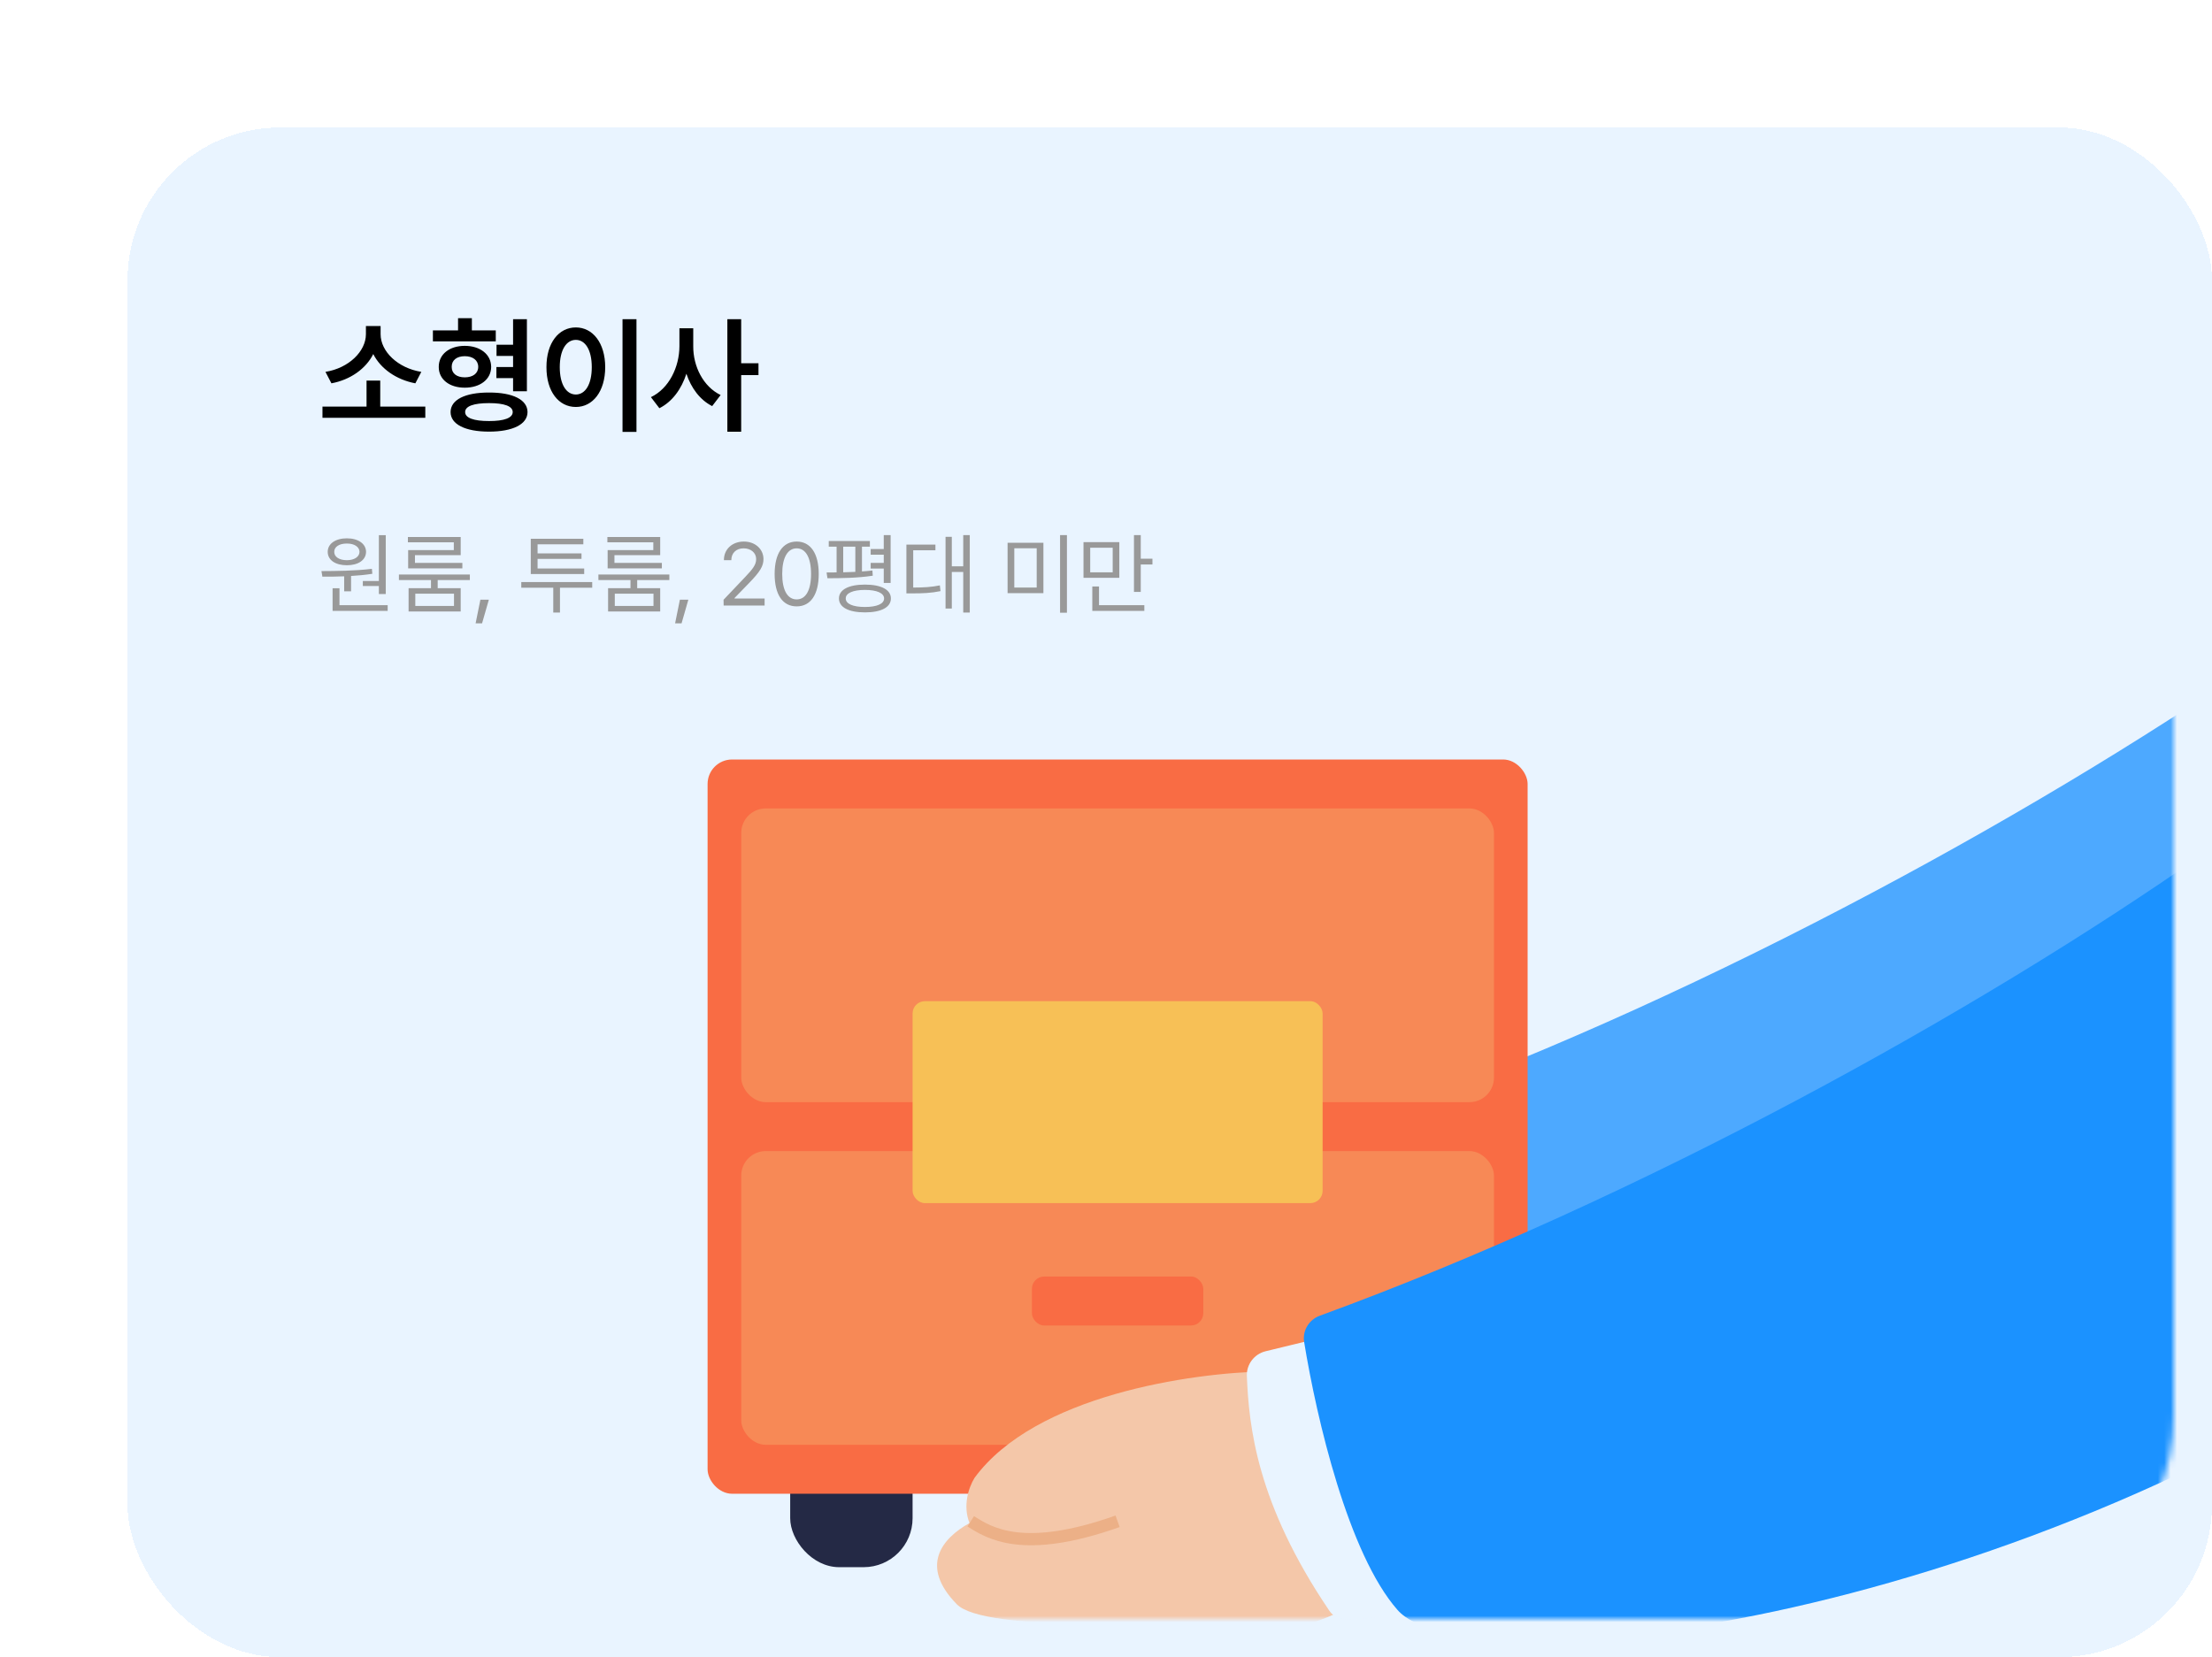 <svg width="347" height="260" viewBox="0 0 347 260" fill="none" xmlns="http://www.w3.org/2000/svg">
<g filter="url(#filter0_d_1_1619)">
<g filter="url(#filter1_di_1_1619)">
<rect x="6" y="6" width="327" height="240" rx="24" fill="#E9F4FF" shape-rendering="crispEdges"/>
<path d="M52.719 49.793V51.551H36.586V49.793H43.5V45.711H45.648V49.793H52.719ZM37.055 44.344C40.746 43.748 43.393 41.102 43.402 38.445V37.156H45.707V38.445C45.707 41.111 48.373 43.748 52.094 44.344L51.156 46.141C48.178 45.574 45.727 43.865 44.555 41.551C43.393 43.855 40.971 45.584 37.992 46.141L37.055 44.344ZM63.773 37.84V39.559H53.91V37.84H57.855V35.926H60.023V37.84H63.773ZM54.828 43.562C54.818 41.59 56.498 40.262 58.91 40.262C61.312 40.262 63.041 41.59 63.051 43.562C63.041 45.525 61.312 46.824 58.91 46.824C56.498 46.824 54.818 45.525 54.828 43.562ZM56.684 50.652C56.684 48.709 58.978 47.576 62.719 47.586C66.449 47.576 68.744 48.709 68.754 50.652C68.744 52.566 66.449 53.719 62.719 53.719C58.978 53.719 56.684 52.566 56.684 50.652ZM56.859 43.562C56.85 44.598 57.66 45.203 58.91 45.203C60.16 45.203 61.02 44.598 61.02 43.562C61.02 42.508 60.16 41.883 58.91 41.883C57.66 41.883 56.85 42.508 56.859 43.562ZM58.969 50.652C58.959 51.57 60.336 52.068 62.719 52.059C65.082 52.068 66.43 51.57 66.43 50.652C66.43 49.715 65.082 49.246 62.719 49.246C60.336 49.246 58.959 49.715 58.969 50.652ZM63.871 45.32V43.582H66.488V41.844H63.891V40.086H66.488V36.082H68.656V47.391H66.488V45.32H63.871ZM85.844 36.082V53.758H83.656V36.082H85.844ZM71.723 43.602C71.713 39.793 73.656 37.371 76.332 37.371C78.978 37.371 80.932 39.793 80.941 43.602C80.932 47.44 78.978 49.852 76.332 49.852C73.656 49.852 71.713 47.44 71.723 43.602ZM73.812 43.602C73.812 46.316 74.838 47.889 76.332 47.898C77.816 47.889 78.832 46.316 78.832 43.602C78.832 40.906 77.816 39.324 76.332 39.324C74.838 39.324 73.812 40.906 73.812 43.602ZM94.75 40.32C94.731 43.475 96.312 46.658 99.047 47.977L97.719 49.715C95.805 48.748 94.428 46.883 93.676 44.637C92.904 47.039 91.459 49.031 89.438 50.047L88.109 48.309C90.951 46.961 92.572 43.582 92.582 40.32V37.508H94.75V40.32ZM100.102 53.738V36.082H102.27V42.996H104.984V44.852H102.27V53.738H100.102Z" fill="black"/>
<path d="M46.514 69.967V79.195H45.434V77.938H42.918V77.158H45.434V69.967H46.514ZM46.815 80.945V81.848H38.174V78.293H39.254V80.945H46.815ZM36.424 75.6C38.693 75.586 41.728 75.572 44.34 75.244L44.408 76.023C43.321 76.194 42.187 76.304 41.072 76.365V78.772H39.992V76.42C38.762 76.475 37.593 76.481 36.574 76.475L36.424 75.6ZM40.416 70.459C42.193 70.459 43.41 71.307 43.424 72.578C43.41 73.877 42.193 74.684 40.416 74.684C38.625 74.684 37.408 73.877 37.408 72.578C37.408 71.307 38.625 70.459 40.416 70.459ZM40.416 71.279C39.227 71.266 38.42 71.799 38.434 72.578C38.42 73.371 39.227 73.891 40.416 73.891C41.565 73.891 42.385 73.371 42.398 72.578C42.385 71.799 41.565 71.266 40.416 71.279ZM59.707 76.133V77.008H54.662V78.279H58.272V81.943H50.096V78.279H53.609V77.008H48.578V76.133H59.707ZM51.148 79.141V81.068H57.219V79.141H51.148ZM58.272 70.254V73.098H51.094V74.314H58.531V75.176H50.027V72.305H57.191V71.088H49.986V70.254H58.272ZM62.688 80.084L61.621 83.803H60.609L61.361 80.084H62.688ZM78.902 77.322V78.211H73.844V82.107H72.791V78.211H67.773V77.322H78.902ZM77.644 75.189V76.064H69.264V70.527H77.508V71.402H70.33V72.824H77.221V73.686H70.33V75.189H77.644ZM91.002 76.133V77.008H85.957V78.279H89.566V81.943H81.391V78.279H84.904V77.008H79.873V76.133H91.002ZM82.443 79.141V81.068H88.514V79.141H82.443ZM89.566 70.254V73.098H82.389V74.314H89.826V75.176H81.322V72.305H88.486V71.088H81.281V70.254H89.566ZM93.982 80.084L92.916 83.803H91.904L92.656 80.084H93.982ZM99.519 81L99.506 80.098L102.883 76.543C104.059 75.299 104.619 74.629 104.619 73.713C104.619 72.701 103.758 72.031 102.65 72.031C101.475 72.031 100.723 72.783 100.723 73.891H99.561C99.547 72.141 100.9 70.965 102.691 70.965C104.482 70.965 105.768 72.168 105.768 73.713C105.768 74.82 105.248 75.682 103.498 77.486L101.229 79.824V79.906H105.945V81H99.519ZM110.977 81.137C108.775 81.137 107.518 79.291 107.518 76.051C107.518 72.838 108.803 70.965 110.977 70.965C113.15 70.965 114.436 72.838 114.436 76.051C114.436 79.291 113.164 81.137 110.977 81.137ZM110.977 80.043C112.398 80.043 113.232 78.607 113.232 76.051C113.232 73.494 112.398 72.031 110.977 72.031C109.555 72.031 108.707 73.494 108.707 76.051C108.707 78.607 109.541 80.043 110.977 80.043ZM122.461 70.883V71.772H121.217V75.654C121.784 75.62 122.331 75.572 122.857 75.504L122.912 76.324C120.547 76.693 117.771 76.721 115.803 76.721L115.666 75.818C116.151 75.818 116.678 75.818 117.238 75.805V71.772H116.008V70.883H122.461ZM125.715 69.953V77.459H124.635V75.203H122.584V74.314H124.635V73.029H122.584V72.141H124.635V69.953H125.715ZM121.682 77.719C124.225 77.719 125.756 78.512 125.756 79.893C125.756 81.287 124.225 82.08 121.682 82.08C119.139 82.08 117.607 81.287 117.607 79.893C117.607 78.512 119.139 77.719 121.682 77.719ZM121.682 78.553C119.809 78.553 118.66 79.059 118.674 79.893C118.66 80.74 119.809 81.232 121.682 81.232C123.555 81.232 124.689 80.74 124.689 79.893C124.689 79.059 123.555 78.553 121.682 78.553ZM118.277 75.791C118.899 75.777 119.542 75.757 120.178 75.723V71.772H118.277V75.791ZM138.129 69.953V82.107H137.104V75.736H135.312V81.478H134.328V70.227H135.312V74.848H137.104V69.953H138.129ZM132.742 71.443V72.332H129.256V78.184C130.931 78.177 132.093 78.115 133.439 77.842L133.535 78.744C132.072 79.045 130.828 79.1 128.969 79.1H128.189V71.443H132.742ZM149.682 71.156V79.059H144.062V71.156H149.682ZM145.115 72.018V78.184H148.629V72.018H145.115ZM153.373 69.953V82.135H152.293V69.953H153.373ZM161.59 71.061V76.652H155.971V71.061H161.59ZM157.023 71.936V75.791H160.551V71.936H157.023ZM164.953 69.953V73.658H166.785V74.561H164.953V78.867H163.887V69.953H164.953ZM165.514 80.945V81.848H157.352V78.019H158.404V80.945H165.514Z" fill="#999999"/>
</g>
<g filter="url(#filter2_d_1_1619)">
<mask id="mask0_1_1619" style="mask-type:alpha" maskUnits="userSpaceOnUse" x="6" y="6" width="327" height="240">
<rect x="6" y="6" width="327" height="240" rx="32" fill="white"/>
</mask>
<g mask="url(#mask0_1_1619)">
<path d="M211.049 165.782C260.718 147.637 313.954 118.34 350.2 92.92L381.13 71.229C383.675 69.444 387.16 71.275 387.16 74.383V164.837C387.16 166.092 386.543 167.273 385.509 167.983C316.705 215.22 233.716 223.864 223.24 211.96C215.508 203.173 210.536 181.92 208.584 169.917C208.293 168.123 209.342 166.405 211.049 165.782Z" fill="#4DA9FF"/>
<rect x="115.959" y="214.84" width="19.2" height="23.04" rx="7.68" fill="#242945"/>
<rect x="199.479" y="214.84" width="19.2" height="23.04" rx="7.68" fill="#242945"/>
<rect x="103" y="111.16" width="128.64" height="115.2" rx="3.84" fill="#F96C44"/>
<rect x="108.279" y="118.84" width="118.08" height="46.08" rx="3.84" fill="#F78956"/>
<rect x="108.279" y="172.6" width="118.08" height="46.08" rx="3.84" fill="#F78956"/>
<rect x="135.16" y="149.08" width="64.32" height="31.68" rx="1.92" fill="#F7C056"/>
<rect x="153.879" y="192.279" width="26.88" height="7.68" rx="1.92" fill="#F96C44"/>
<path fill-rule="evenodd" clip-rule="evenodd" d="M190.726 207.159C178.798 207.369 154.375 210.925 144.876 223.865C143.912 225.445 143.019 228.282 144.09 230.956C139.748 233.375 136.219 237.693 142.097 243.701C144.206 245.856 152.417 246.78 164.084 246.78C164.923 246.945 165.851 247.157 166.864 247.388C175.714 249.405 191.097 252.911 211 240.108V222.041H206.438C206.327 221.735 206.146 221.446 205.891 221.194L192.346 207.816C191.913 207.389 191.334 207.148 190.726 207.159Z" fill="#F4C7A9"/>
<path d="M144.28 230.68C147.139 232.491 152.44 235.96 167.32 230.68" stroke="#ECB087" stroke-width="1.92"/>
<path d="M190.54 204.002L198.32 202.113C200.042 201.695 201.827 202.51 202.639 204.086L220.083 237.952C221.129 239.981 220.183 242.479 218.018 243.201C210.227 245.798 205.099 246.212 202.56 245.988C201.704 245.912 200.982 245.373 200.5 244.66C189.118 227.832 187.928 215.81 187.597 207.89C187.52 206.06 188.761 204.433 190.54 204.002Z" fill="#E9F4FF"/>
<path d="M199.049 198.422C248.718 180.278 301.954 150.98 338.2 125.561L369.13 103.869C371.675 102.085 375.16 103.916 375.16 107.024V197.478C375.16 198.733 374.543 199.913 373.509 200.624C304.705 247.86 221.716 256.505 211.24 244.6C203.508 235.814 198.536 214.561 196.584 202.558C196.293 200.764 197.342 199.046 199.049 198.422Z" fill="#1B92FF"/>
</g>
</g>
</g>
<defs>
<filter id="filter0_d_1_1619" x="0" y="0" width="347" height="260" filterUnits="userSpaceOnUse" color-interpolation-filters="sRGB">
<feFlood flood-opacity="0" result="BackgroundImageFix"/>
<feColorMatrix in="SourceAlpha" type="matrix" values="0 0 0 0 0 0 0 0 0 0 0 0 0 0 0 0 0 0 127 0" result="hardAlpha"/>
<feOffset dx="4" dy="4"/>
<feGaussianBlur stdDeviation="5"/>
<feComposite in2="hardAlpha" operator="out"/>
<feColorMatrix type="matrix" values="0 0 0 0 0.882 0 0 0 0 0.882 0 0 0 0 0.882 0 0 0 0.1 0"/>
<feBlend mode="normal" in2="BackgroundImageFix" result="effect1_dropShadow_1_1619"/>
<feBlend mode="normal" in="SourceGraphic" in2="effect1_dropShadow_1_1619" result="shape"/>
</filter>
<filter id="filter1_di_1_1619" x="0" y="0" width="347" height="260" filterUnits="userSpaceOnUse" color-interpolation-filters="sRGB">
<feFlood flood-opacity="0" result="BackgroundImageFix"/>
<feColorMatrix in="SourceAlpha" type="matrix" values="0 0 0 0 0 0 0 0 0 0 0 0 0 0 0 0 0 0 127 0" result="hardAlpha"/>
<feOffset dx="4" dy="4"/>
<feGaussianBlur stdDeviation="5"/>
<feComposite in2="hardAlpha" operator="out"/>
<feColorMatrix type="matrix" values="0 0 0 0 0.882 0 0 0 0 0.882 0 0 0 0 0.882 0 0 0 0.1 0"/>
<feBlend mode="normal" in2="BackgroundImageFix" result="effect1_dropShadow_1_1619"/>
<feBlend mode="normal" in="SourceGraphic" in2="effect1_dropShadow_1_1619" result="shape"/>
<feColorMatrix in="SourceAlpha" type="matrix" values="0 0 0 0 0 0 0 0 0 0 0 0 0 0 0 0 0 0 127 0" result="hardAlpha"/>
<feOffset dx="6" dy="6"/>
<feGaussianBlur stdDeviation="5"/>
<feComposite in2="hardAlpha" operator="arithmetic" k2="-1" k3="1"/>
<feColorMatrix type="matrix" values="0 0 0 0 0.959 0 0 0 0 0.959 0 0 0 0 0.959 0 0 0 0.2 0"/>
<feBlend mode="normal" in2="shape" result="effect2_innerShadow_1_1619"/>
</filter>
<filter id="filter2_d_1_1619" x="56" y="0" width="291" height="260" filterUnits="userSpaceOnUse" color-interpolation-filters="sRGB">
<feFlood flood-opacity="0" result="BackgroundImageFix"/>
<feColorMatrix in="SourceAlpha" type="matrix" values="0 0 0 0 0 0 0 0 0 0 0 0 0 0 0 0 0 0 127 0" result="hardAlpha"/>
<feOffset dx="4" dy="4"/>
<feGaussianBlur stdDeviation="5"/>
<feComposite in2="hardAlpha" operator="out"/>
<feColorMatrix type="matrix" values="0 0 0 0 0.882 0 0 0 0 0.882 0 0 0 0 0.882 0 0 0 0.1 0"/>
<feBlend mode="normal" in2="BackgroundImageFix" result="effect1_dropShadow_1_1619"/>
<feBlend mode="normal" in="SourceGraphic" in2="effect1_dropShadow_1_1619" result="shape"/>
</filter>
</defs>
</svg>
